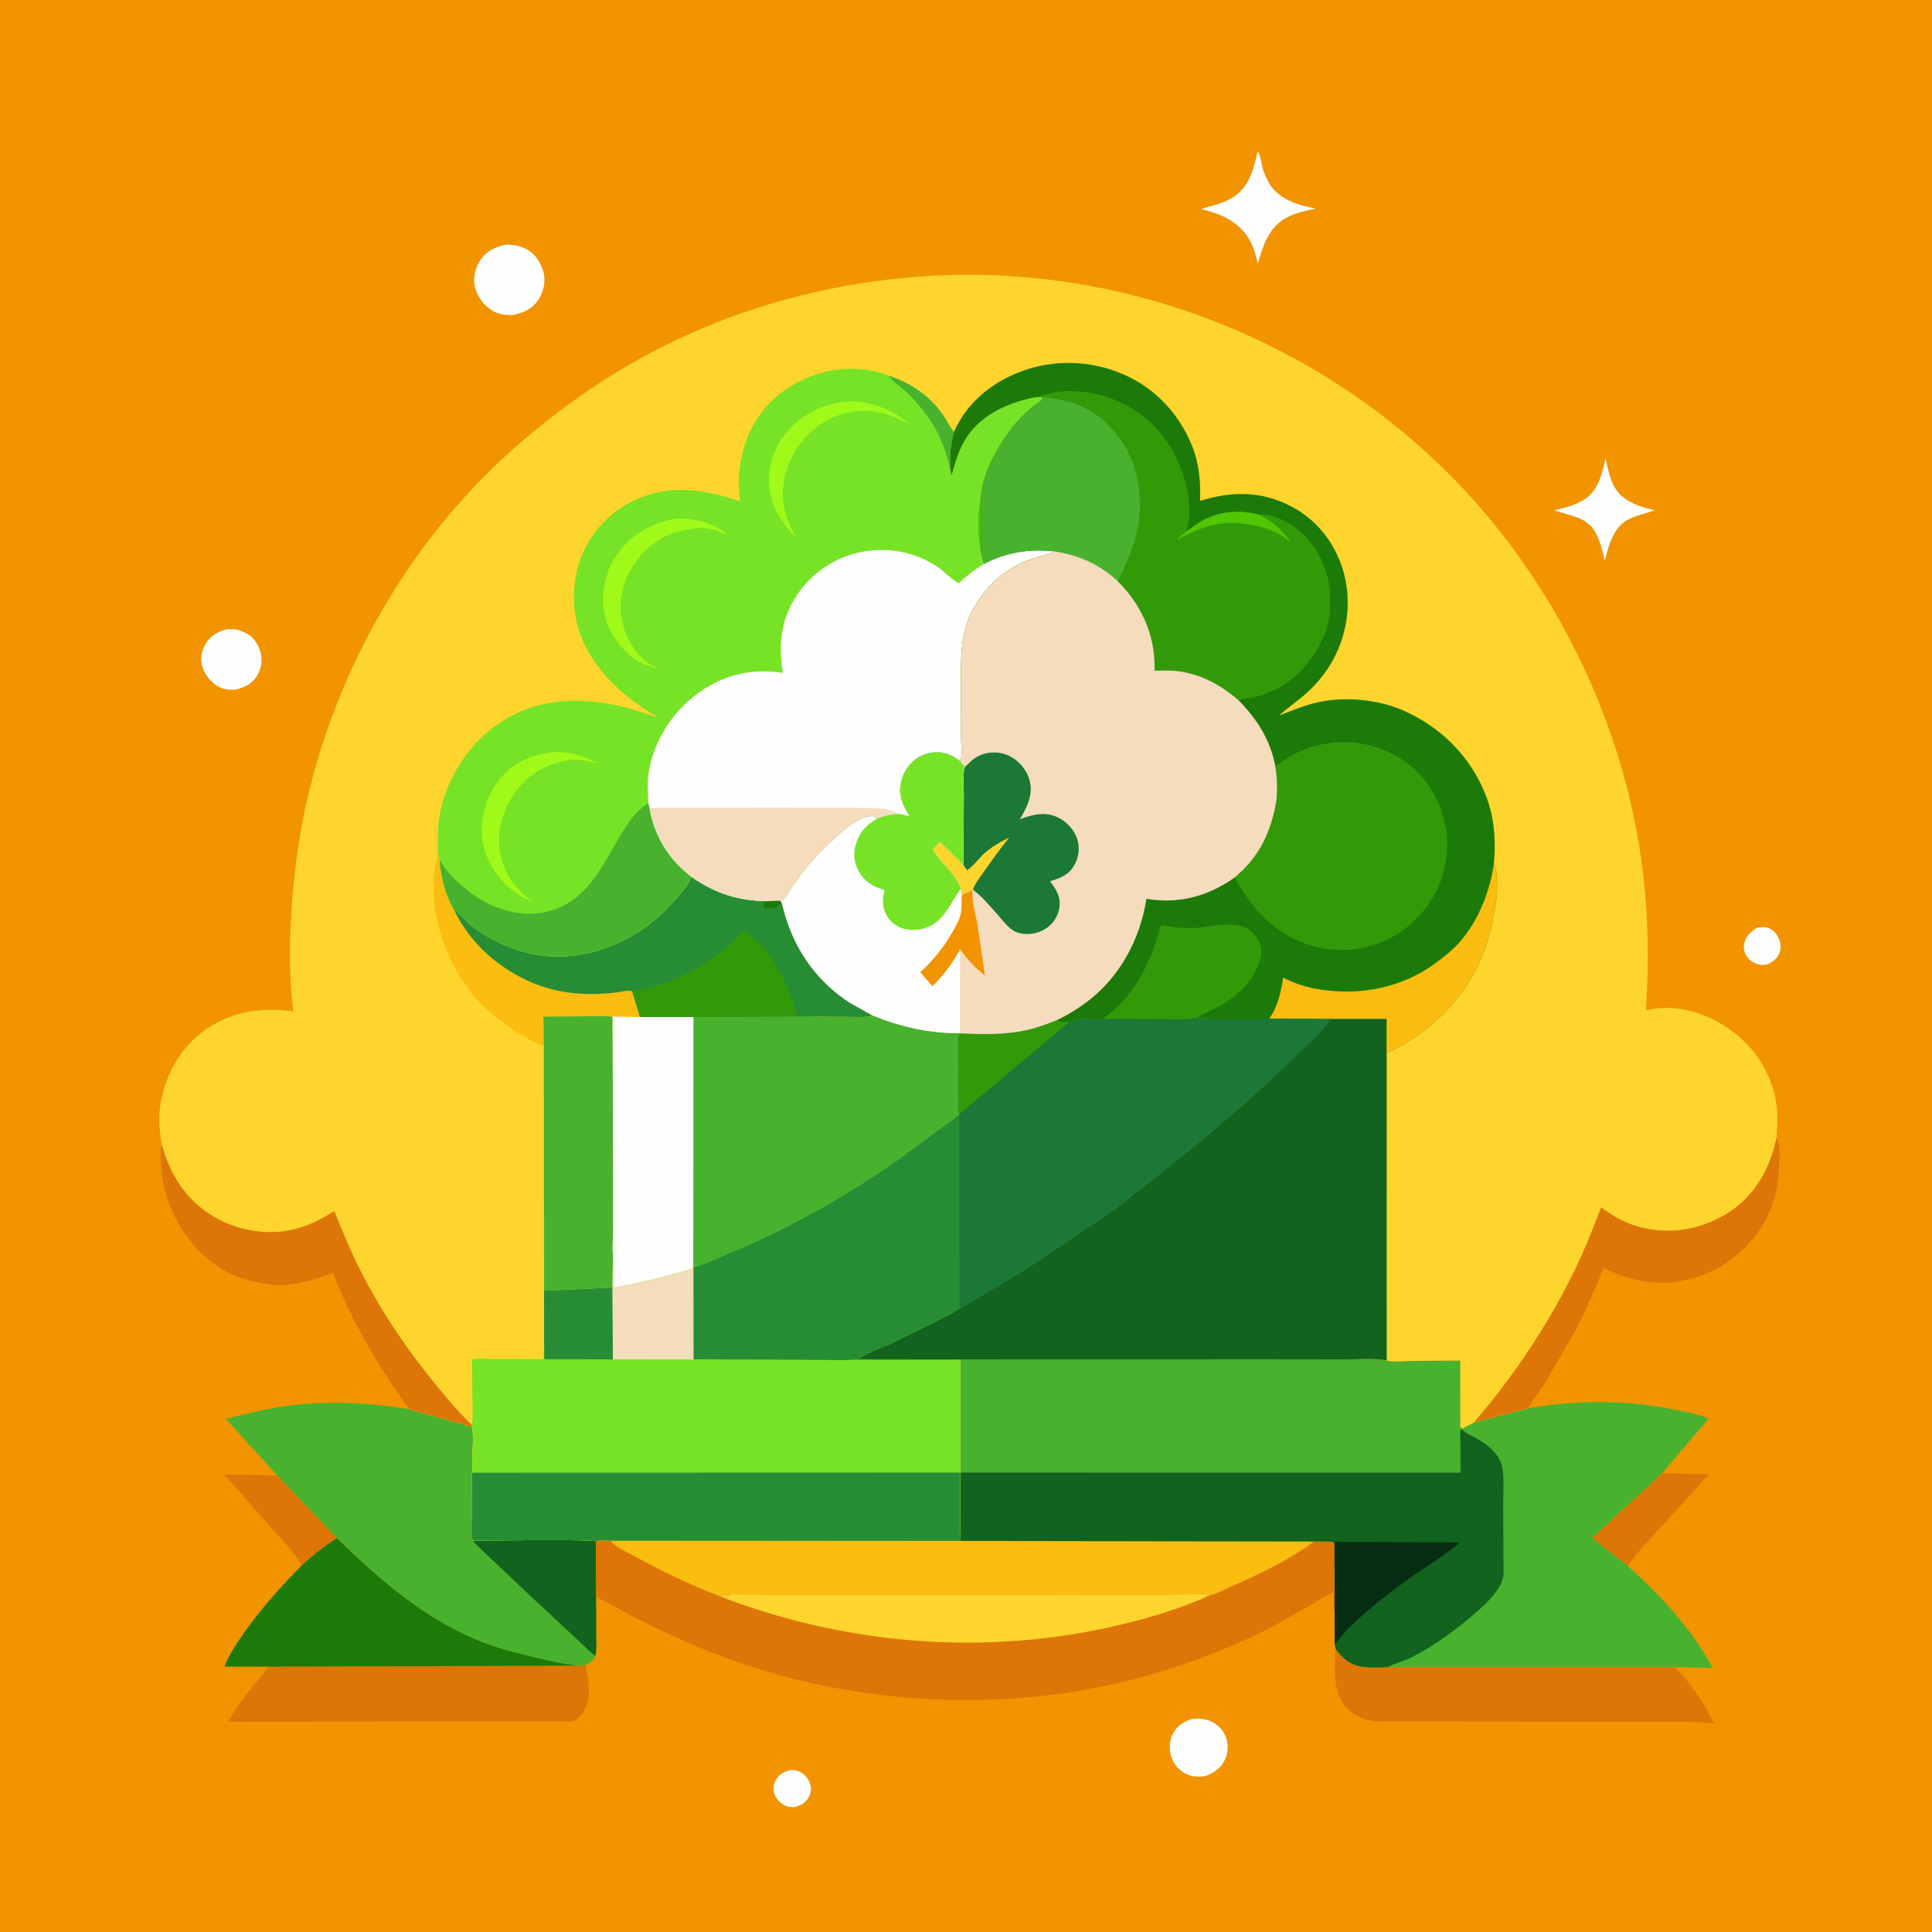 <svg version="1.1" xmlns="http://www.w3.org/2000/svg" style="display: block;" viewBox="0 0 2048 2048" width="1024" height="1024">
<path transform="translate(0,0)" fill="rgb(242,147,0)" d="M -0 -0 L 2048 0 L 2048 2048 L -0 2048 L -0 -0 z"/>
<path transform="translate(0,0)" fill="rgb(254,254,254)" d="M 838.685 1876.16 C 841.998 1876.37 845.326 1876.87 848.312 1878.4 C 853.899 1881.27 857.714 1886.58 859.213 1892.64 C 860.346 1897.21 859.26 1902.01 856.774 1905.96 C 853.101 1911.8 848.216 1914 841.765 1915.69 C 838.917 1915.53 835.722 1915.5 833.044 1914.45 C 827.615 1912.32 822.462 1906.7 820.698 1901.18 C 819.04 1895.98 820.102 1890.7 822.902 1886.14 C 826.712 1879.92 831.89 1877.72 838.685 1876.16 z"/>
<path transform="translate(0,0)" fill="rgb(254,254,254)" d="M 1863.07 983.105 C 1866.22 983.127 1870.7 982.269 1873.7 983.288 C 1879.05 985.106 1882.63 988.836 1885.06 993.843 C 1887.69 999.28 1888.49 1004.68 1886.17 1010.43 C 1883.79 1016.34 1878.93 1019.91 1873.27 1022.35 C 1870.83 1022.71 1868.39 1023.06 1865.94 1022.69 C 1859.71 1021.73 1854.63 1018.46 1851.24 1013.09 C 1848.68 1009.02 1847.87 1004.12 1849.05 999.438 C 1850.97 991.846 1856.61 986.916 1863.07 983.105 z"/>
<path transform="translate(0,0)" fill="rgb(254,254,254)" d="M 1701.96 485.887 C 1704.33 496.083 1706.7 509.212 1712.55 518.092 C 1721.82 532.176 1738.78 537.396 1754.24 540.951 C 1744.6 544.266 1733.86 546.348 1724.91 551.351 C 1709.92 559.725 1705.04 578.892 1701.16 594.266 C 1699.08 585.611 1696.9 576.628 1693.31 568.458 C 1683.87 546.959 1666.2 548.214 1647.67 540.793 C 1658.45 538.444 1668.79 535.918 1678.37 530.157 C 1694.29 520.575 1698.07 502.685 1701.96 485.887 z"/>
<path transform="translate(0,0)" fill="rgb(254,254,254)" d="M 1263.56 1822.14 C 1269.95 1821.48 1275.95 1821.67 1282 1824 C 1290.09 1827.11 1296.15 1833.02 1299.41 1841.06 C 1302.24 1848.04 1301.88 1857.68 1298.86 1864.5 C 1294.47 1874.4 1287.44 1878.87 1277.83 1882.68 C 1270.82 1883.58 1263.75 1883.58 1257.29 1880.45 C 1249.81 1876.83 1244.34 1870.33 1241.7 1862.47 C 1239.1 1854.73 1239.47 1845.36 1243.17 1838.01 C 1247.56 1829.29 1254.65 1825.15 1263.56 1822.14 z"/>
<path transform="translate(0,0)" fill="rgb(254,254,254)" d="M 239.724 667.109 C 244.546 666.965 249.473 666.55 254.062 668.303 L 255.5 668.892 L 262.5 672.088 C 269.604 676.234 274.617 684.693 276.414 692.558 C 278.33 700.948 276.781 709.542 272.208 716.808 C 267.174 724.806 259.055 728.764 250.231 730.969 C 243.954 731.222 238.877 731.416 233.039 728.597 C 224.482 724.464 217.733 716.359 214.687 707.395 C 212.055 699.649 213.282 691.051 217.147 683.906 C 222.431 674.138 229.537 670.26 239.724 667.109 z"/>
<path transform="translate(0,0)" fill="rgb(254,254,254)" d="M 1333.15 160.5 C 1336.19 163.785 1337.07 173.708 1338.41 178.226 C 1340.33 184.718 1343.13 191.369 1347.04 196.92 C 1357.64 211.963 1377.58 218.139 1394.84 220.966 C 1384.5 223.334 1373.57 225.539 1364.13 230.557 C 1344.77 240.861 1338.99 259.888 1333.4 279.551 C 1331.46 272.106 1329.75 265.122 1326.51 258.108 C 1319.38 242.716 1306.08 232.791 1290.56 226.807 C 1284.92 224.634 1278.95 223.395 1273.25 221.351 C 1285.75 217.685 1296.27 216.015 1307.5 208.846 C 1324.13 198.229 1329.15 178.607 1333.15 160.5 z"/>
<path transform="translate(0,0)" fill="rgb(254,254,254)" d="M 536.763 259.243 C 544.454 259.383 551.344 260.587 558.226 264.172 C 567.229 268.862 573.233 278.479 575.973 288.032 C 578.733 297.652 576.392 308.196 571.365 316.671 C 565.198 327.069 555.211 331.388 543.932 333.993 C 535.944 334.011 529.656 333.789 522.462 329.632 C 512.886 324.097 505.509 314.274 503.202 303.375 C 501.305 294.414 503.977 283.094 509.13 275.698 C 515.975 265.877 525.431 261.434 536.763 259.243 z"/>
<path transform="translate(0,0)" fill="rgb(221,118,6)" d="M 1725.62 1660.06 L 1687.74 1630.34 L 1761.82 1561.74 L 1811.53 1562.76 L 1758.07 1621.66 C 1746.97 1633.82 1734.41 1646.15 1725.62 1660.06 z"/>
<path transform="translate(0,0)" fill="rgb(221,118,6)" d="M 319.649 1659.71 C 312.773 1645.46 298.337 1631.97 287.992 1620 L 237.998 1562.99 L 293.898 1564.05 L 357.109 1630.37 C 343.819 1639.07 331.175 1648.74 319.649 1659.71 z"/>
<path transform="translate(0,0)" fill="rgb(221,118,6)" d="M 614.426 1765.67 L 620.483 1765.02 C 624.369 1779.11 626.822 1800.45 619.425 1813.5 C 616.461 1818.73 612.793 1821.96 607.574 1824.76 L 242.267 1825.06 C 253.738 1803.01 269.77 1785.94 285.232 1766.75 L 614.426 1765.67 z"/>
<path transform="translate(0,0)" fill="rgb(221,118,6)" d="M 1415.73 1747.89 C 1423.22 1757.96 1431.35 1765.09 1444.32 1766.89 C 1453.26 1768.13 1462.16 1767.61 1471.13 1767.21 L 1775.75 1767.11 C 1779.46 1772.22 1784.35 1776.57 1788.3 1781.55 C 1799.7 1795.92 1809.08 1810.79 1817.18 1827.21 C 1800.84 1824.81 1784.25 1825.04 1767.78 1825.04 L 1712.09 1825.08 L 1544.58 1824.92 L 1460.43 1824.84 C 1446.81 1824.25 1436.08 1819.36 1426.9 1809.32 C 1412.25 1793.3 1414.68 1768.03 1415.73 1747.89 z"/>
<path transform="translate(0,0)" fill="rgb(28,122,8)" d="M 357.109 1630.37 C 401.278 1673.22 447.892 1714.17 505.33 1738.17 C 523.87 1745.92 543.268 1751.1 562.778 1755.72 C 579.491 1759.68 597.314 1764.15 614.426 1765.67 L 285.232 1766.75 L 237.919 1766.67 C 243.175 1753.21 251.723 1740.71 260.061 1729 C 277.817 1704.07 298.078 1681.36 319.649 1659.71 C 331.175 1648.74 343.819 1639.07 357.109 1630.37 z"/>
<path transform="translate(0,0)" fill="rgb(72,178,47)" d="M 293.898 1564.05 L 239.4 1504 C 258.558 1499.3 277.988 1494.33 297.5 1491.29 C 342.742 1484.23 388.182 1486.5 433.225 1493.64 L 500.183 1512.49 C 502.6 1522.21 500.648 1536.33 500.518 1546.5 C 500.461 1550.87 501.141 1556.9 500.226 1561.11 L 500.174 1608.11 C 500.213 1615.47 498.992 1626.12 501.213 1633.13 C 515.794 1633.08 628.499 1631.51 631.622 1633.85 L 631.869 1692.7 L 631.897 1734.4 C 631.892 1740.96 632.789 1748.82 631.119 1755.17 C 629.69 1759.47 626.202 1762.28 622.179 1764.24 L 620.483 1765.02 L 614.426 1765.67 C 597.314 1764.15 579.491 1759.68 562.778 1755.72 C 543.268 1751.1 523.87 1745.92 505.33 1738.17 C 447.892 1714.17 401.278 1673.22 357.109 1630.37 L 293.898 1564.05 z"/>
<path transform="translate(0,0)" fill="rgb(18,99,30)" d="M 501.213 1633.13 C 515.794 1633.08 628.499 1631.51 631.622 1633.85 L 631.869 1692.7 L 631.897 1734.4 C 631.892 1740.96 632.789 1748.82 631.119 1755.17 C 624.872 1751.12 619.21 1744.57 613.613 1739.56 L 558.412 1688.18 L 519.794 1651.58 C 513.552 1645.58 506.842 1639.72 501.213 1633.13 z"/>
<path transform="translate(0,0)" fill="rgb(221,118,6)" d="M 631.622 1633.85 C 635.019 1631.95 642.852 1633.14 646.938 1633.19 L 1017.65 1633.44 L 1393 1633.96 L 1413 1634.27 C 1414.93 1636.67 1414.52 1638.38 1414.69 1641.4 L 1414.79 1711.56 C 1412.6 1704.97 1413.84 1694.8 1413.8 1687.75 C 1406.96 1690.6 1400.41 1694.89 1393.99 1698.58 L 1357.09 1719.75 C 1326.68 1736.39 1294.43 1749.96 1261.83 1761.69 C 1104.47 1818.33 922.162 1814.6 765.771 1756.09 C 735.107 1744.62 704.672 1730.8 675.532 1715.89 L 631.869 1692.7 L 631.622 1633.85 z"/>
<path transform="translate(0,0)" fill="rgb(254,213,44)" d="M 762.536 1691.75 C 767.3 1690.35 771.806 1690.2 776.731 1690.11 L 912.956 1690.57 L 1139.24 1690.82 L 1236.74 1690.22 L 1265.8 1690 C 1271.64 1689.97 1277.59 1689.52 1283.34 1690.7 C 1252.17 1705.1 1217.86 1715.24 1184.5 1723.05 C 1048.36 1754.89 903.882 1744.4 772.899 1695.91 L 762.536 1691.75 z"/>
<path transform="translate(0,0)" fill="rgb(250,189,16)" d="M 1017.65 1633.44 L 1393 1633.96 C 1365.25 1654.82 1331.66 1670.06 1300 1684.09 C 1296.11 1685.82 1287.2 1690.89 1283.34 1690.7 C 1277.59 1689.52 1271.64 1689.97 1265.8 1690 L 1236.74 1690.22 L 1139.24 1690.82 L 912.956 1690.57 L 776.731 1690.11 C 771.806 1690.2 767.3 1690.35 762.536 1691.75 L 762.329 1691.78 C 731.135 1680.07 700.314 1664.8 671.079 1648.81 C 663.289 1644.55 652.463 1640.12 646.938 1633.19 L 1017.65 1633.44 z"/>
<path transform="translate(0,0)" fill="rgb(72,178,47)" d="M 909.805 1440.88 L 1018.15 1441.01 L 1343.51 1440.93 L 1427.11 1441.04 C 1440.71 1441.07 1456.78 1439.44 1469.99 1442.23 L 1471.49 1442.52 C 1478.86 1443.82 1488.25 1442.7 1495.82 1442.62 L 1547.93 1442.13 L 1548.05 1512.47 L 1549.99 1514.36 L 1562.29 1507.92 L 1620.79 1492.56 C 1672.91 1484.04 1723.34 1483.81 1775.24 1494.27 C 1787.07 1496.65 1800 1499.14 1811.19 1503.72 L 1761.82 1561.74 L 1687.74 1630.34 L 1725.62 1660.06 C 1759.78 1690.14 1793.91 1727.75 1815.66 1768.11 L 1775.75 1767.11 L 1471.13 1767.21 C 1462.16 1767.61 1453.26 1768.13 1444.32 1766.89 C 1431.35 1765.09 1423.22 1757.96 1415.73 1747.89 L 1414.86 1743.02 L 1414.79 1711.56 L 1414.69 1641.4 C 1414.52 1638.38 1414.93 1636.67 1413 1634.27 L 1393 1633.96 L 1017.65 1633.44 L 1017.92 1560.96 L 1017.96 1441.71 L 895.492 1441.77 L 909.805 1440.88 z"/>
<path transform="translate(0,0)" fill="rgb(18,99,30)" d="M 1549.76 1514.89 L 1550.35 1515.58 C 1553.93 1519.59 1558.65 1521.16 1563.25 1523.69 C 1571.84 1528.43 1579.45 1533.62 1585.68 1541.32 C 1588.97 1545.37 1591.7 1550.91 1592.62 1556.08 C 1594.71 1567.93 1593.32 1582.89 1593.44 1595.11 L 1593.83 1668.5 C 1593.22 1683.38 1575.6 1699.66 1565.29 1708.71 C 1544.54 1726.92 1520.57 1744.59 1495.86 1757.04 C 1487.87 1761.07 1478.77 1763.02 1471.13 1767.21 C 1462.16 1767.61 1453.26 1768.13 1444.32 1766.89 C 1431.35 1765.09 1423.22 1757.96 1415.73 1747.89 L 1414.86 1743.02 L 1414.79 1711.56 L 1414.69 1641.4 C 1414.52 1638.38 1414.93 1636.67 1413 1634.27 L 1393 1633.96 L 1017.65 1633.44 L 1017.92 1560.96 L 1548.22 1561.06 L 1548.13 1528.11 C 1548.13 1525.31 1547.34 1519.52 1548.11 1517 C 1548.36 1516.14 1549.21 1515.6 1549.76 1514.89 z"/>
<path transform="translate(0,0)" fill="rgb(4,45,17)" d="M 1414.69 1641.4 L 1415.39 1634.39 L 1547.66 1635.05 C 1531.32 1648.89 1512.38 1660.05 1494.94 1672.5 C 1472.48 1688.53 1449.36 1706.3 1429.83 1725.83 C 1424.42 1731.24 1420.01 1737.41 1414.86 1743.02 L 1414.79 1711.56 L 1414.69 1641.4 z"/>
<path transform="translate(0,0)" fill="rgb(254,213,44)" d="M 171.53 1213.08 C 169.397 1200.91 168.07 1188.64 169.359 1176.28 C 172.525 1145.88 188.071 1114.52 212.405 1095.52 C 242.285 1072.18 274.209 1067.48 310.913 1072.07 C 306.862 1039.87 306.606 1006.79 308.404 974.408 C 310.737 932.408 315.837 890.095 325.218 849.052 C 357.463 707.98 434.057 573.816 542.455 477.372 C 592.074 433.226 646.289 395.34 705.816 365.744 C 817.142 310.393 945.616 285.095 1069.6 292.556 C 1259.65 303.993 1441.66 392.481 1567.2 535.829 C 1657.1 638.493 1718.74 770.149 1738.96 905.119 C 1747.21 960.224 1748.34 1015.55 1744.71 1071.05 C 1752.81 1068.87 1761.22 1068.12 1769.6 1068.48 C 1802.56 1069.89 1833.55 1086.33 1855.4 1110.7 C 1871.27 1128.4 1881.77 1152.74 1883.7 1176.5 C 1884.5 1186.34 1883.78 1195.86 1883.28 1205.66 C 1889.41 1214.72 1885.46 1250.47 1883.3 1261.58 C 1877.19 1293.14 1857 1320.91 1830.52 1338.62 C 1803.26 1356.85 1770.01 1364.26 1737.75 1357.59 C 1724.76 1354.9 1712.22 1350.81 1700.66 1344.22 C 1697 1349.56 1694.84 1357.38 1692.21 1363.38 C 1685.48 1378.7 1679.01 1394.08 1671.12 1408.87 L 1638.8 1464.9 C 1633.02 1474.07 1625.57 1482.87 1620.79 1492.56 L 1562.29 1507.92 L 1549.99 1514.36 L 1548.05 1512.47 L 1547.93 1442.13 L 1495.82 1442.62 C 1488.25 1442.7 1478.86 1443.82 1471.49 1442.52 L 1469.99 1442.23 C 1456.78 1439.44 1440.71 1441.07 1427.11 1441.04 L 1343.51 1440.93 L 1018.15 1441.01 L 909.805 1440.88 L 895.492 1441.77 L 1017.96 1441.71 L 1017.92 1560.96 L 1017.65 1633.44 L 646.938 1633.19 C 642.852 1633.14 635.019 1631.95 631.622 1633.85 C 628.499 1631.51 515.794 1633.08 501.213 1633.13 C 498.992 1626.12 500.213 1615.47 500.174 1608.11 L 500.226 1561.11 C 501.141 1556.9 500.461 1550.87 500.518 1546.5 C 500.648 1536.33 502.6 1522.21 500.183 1512.49 L 433.225 1493.64 C 401.337 1448.99 372.477 1401.09 352.879 1349.66 C 329.658 1358.2 307.975 1364.95 282.854 1361.38 C 267.31 1359.17 252.68 1355.31 238.87 1347.61 C 206.454 1329.53 183.529 1296.63 174.298 1260.97 C 171.198 1249 169.996 1236.77 169.95 1224.43 C 169.936 1220.44 169.475 1216.66 171.53 1213.08 z"/>
<path transform="translate(0,0)" fill="rgb(250,189,16)" d="M 464.3 905.957 L 465.9 910.868 C 467.403 929.089 471.679 948.465 481.266 964.304 C 498.937 1002.05 533.526 1031.04 572.5 1044.94 C 590.29 1051.28 610.093 1054.02 628.915 1053.72 C 637.102 1053.59 645.359 1053.04 653.484 1052.01 C 657.965 1051.44 665.969 1049.32 670.097 1050.68 L 678.432 1078.01 L 649.354 1077.74 C 640.735 1076.56 631.586 1077.24 622.897 1077.29 L 576.031 1077.64 L 576.472 1108.27 C 572.408 1108.13 567.958 1105.33 564.342 1103.5 C 549.267 1095.89 535.928 1086.71 523 1075.9 C 515.373 1069.52 507.381 1061.94 501.113 1054.21 C 493.916 1045.34 487.987 1036.65 482.565 1026.6 C 463.504 991.261 452.616 945.228 464.3 905.957 z"/>
<path transform="translate(0,0)" fill="rgb(221,118,6)" d="M 171.53 1213.08 C 180.03 1245.28 197.604 1272.64 226.827 1289.86 C 252.131 1304.78 284.928 1310.24 313.5 1302.66 C 328.439 1298.69 341.3 1292.01 354.286 1283.78 C 362.755 1304.24 370.878 1324.61 380.842 1344.43 C 402.1 1386.71 428.028 1425.91 457.752 1462.67 C 471.225 1479.34 484.632 1495.52 500.039 1510.45 L 500.183 1512.49 L 433.225 1493.64 C 401.337 1448.99 372.477 1401.09 352.879 1349.66 C 329.658 1358.2 307.975 1364.95 282.854 1361.38 C 267.31 1359.17 252.68 1355.31 238.87 1347.61 C 206.454 1329.53 183.529 1296.63 174.298 1260.97 C 171.198 1249 169.996 1236.77 169.95 1224.43 C 169.936 1220.44 169.475 1216.66 171.53 1213.08 z"/>
<path transform="translate(0,0)" fill="rgb(221,118,6)" d="M 1883.28 1205.66 C 1889.41 1214.72 1885.46 1250.47 1883.3 1261.58 C 1877.19 1293.14 1857 1320.91 1830.52 1338.62 C 1803.26 1356.85 1770.01 1364.26 1737.75 1357.59 C 1724.76 1354.9 1712.22 1350.81 1700.66 1344.22 C 1697 1349.56 1694.84 1357.38 1692.21 1363.38 C 1685.48 1378.7 1679.01 1394.08 1671.12 1408.87 L 1638.8 1464.9 C 1633.02 1474.07 1625.57 1482.87 1620.79 1492.56 L 1562.29 1507.92 C 1605.22 1458.17 1642.26 1402.63 1670.72 1343.37 C 1680.7 1322.58 1689.03 1301.3 1697.27 1279.79 C 1710.8 1290.24 1726.31 1298.41 1743.15 1301.86 L 1745 1302.23 C 1775.21 1308.49 1806.59 1301.91 1832.41 1285.25 C 1861.17 1266.68 1876.36 1238.26 1883.28 1205.66 z"/>
<path transform="translate(0,0)" fill="rgb(72,178,47)" d="M 576.472 1108.27 L 576.031 1077.64 L 622.897 1077.29 C 631.586 1077.24 640.735 1076.56 649.354 1077.74 L 649.986 1257.7 L 649.89 1309.16 C 649.865 1315.03 648.767 1322.95 649.815 1328.49 L 649.228 1364.87 L 576.685 1368.28 L 576.472 1108.27 z"/>
<path transform="translate(0,0)" fill="rgb(254,254,254)" d="M 678.432 1078.01 L 735.104 1078.06 L 734.967 1343.93 C 729.075 1346.79 721.344 1348.4 715 1350.26 C 693.616 1356.53 671.974 1361.05 650.115 1365.27 L 649.815 1328.49 C 648.767 1322.95 649.865 1315.03 649.89 1309.16 L 649.986 1257.7 L 649.354 1077.74 L 678.432 1078.01 z"/>
<path transform="translate(0,0)" fill="rgb(39,141,52)" d="M 732.935 929.434 C 758.309 947.145 783.593 955.301 814.677 955.108 C 818.85 954.841 823.259 954.253 827.423 954.631 L 828.246 956.847 L 828.754 956.816 C 838.834 1001.49 862.877 1038.67 901.764 1063.48 L 924.947 1076.43 C 918.64 1078.85 910.184 1077.96 903.452 1077.97 L 864.297 1077.75 L 735.104 1078.06 L 678.432 1078.01 L 670.097 1050.68 C 665.969 1049.32 657.965 1051.44 653.484 1052.01 C 645.359 1053.04 637.102 1053.59 628.915 1053.72 C 610.093 1054.02 590.29 1051.28 572.5 1044.94 C 533.526 1031.04 498.937 1002.05 481.266 964.304 C 486.928 968.289 491.725 974.323 497.05 978.9 C 511.747 991.534 529.134 1000.27 547.377 1006.61 C 585.568 1019.88 625.284 1014.43 661 996.838 C 684.056 985.478 703.37 968.84 719.772 949.175 C 724.746 943.211 730.391 936.859 732.935 929.434 z"/>
<path transform="translate(0,0)" fill="rgb(28,122,8)" d="M 814.677 955.108 C 818.85 954.841 823.259 954.253 827.423 954.631 L 828.246 956.847 C 826.872 958.66 825.443 959.98 823.778 961.5 C 818.964 963.042 815.452 963.032 810.5 962.664 L 809.207 960.5 L 810.139 957.006 L 814.677 955.108 z"/>
<path transform="translate(0,0)" fill="rgb(50,154,8)" d="M 670.097 1050.68 C 708.934 1045.61 750.925 1023.72 778.669 996.402 C 779.848 995.241 787.231 986.55 788.059 986.358 C 788.256 986.312 795.148 991.177 795.927 991.79 C 815.164 1006.91 828.995 1031.46 837.318 1054.17 C 841.653 1066 844.064 1076.76 844.523 1076.98 C 845.048 1077.24 848.479 1077 849.272 1077.01 C 853.98 1077.04 859.8 1076.47 864.297 1077.75 L 735.104 1078.06 L 678.432 1078.01 L 670.097 1050.68 z"/>
<path transform="translate(0,0)" fill="rgb(72,178,47)" d="M 924.947 1076.43 C 955.056 1088.59 984.851 1095.38 1017.52 1095.16 L 1019.93 1095.52 L 1016.64 1096.81 C 1014.72 1114.73 1016.14 1134.27 1016.2 1152.36 C 1016.22 1161.01 1014.86 1172.96 1016.86 1181.21 L 1016.83 1181.9 L 1017.13 1387.04 C 1010.24 1391.92 1002.53 1395.5 995.109 1399.52 L 944.128 1424.51 C 932.788 1429.5 920.033 1433.83 909.805 1440.88 L 895.492 1441.77 L 735.061 1441.06 L 734.967 1343.93 L 735.104 1078.06 L 864.297 1077.75 L 903.452 1077.97 C 910.184 1077.96 918.64 1078.85 924.947 1076.43 z"/>
<path transform="translate(0,0)" fill="rgb(39,141,52)" d="M 734.967 1343.93 C 750.393 1339.11 765.563 1331.79 780.454 1325.51 C 839.661 1300.55 895.481 1268.71 948.363 1232.24 L 1016.83 1181.9 L 1017.13 1387.04 C 1010.24 1391.92 1002.53 1395.5 995.109 1399.52 L 944.128 1424.51 C 932.788 1429.5 920.033 1433.83 909.805 1440.88 L 895.492 1441.77 L 735.061 1441.06 L 734.967 1343.93 z"/>
<path transform="translate(0,0)" fill="rgb(119,227,39)" d="M 649.228 1364.87 L 649.815 1328.49 L 650.115 1365.27 C 671.974 1361.05 693.616 1356.53 715 1350.26 C 721.344 1348.4 729.075 1346.79 734.967 1343.93 L 735.061 1441.06 L 895.492 1441.77 L 1017.96 1441.71 L 1017.92 1560.96 L 1017.65 1633.44 L 646.938 1633.19 C 642.852 1633.14 635.019 1631.95 631.622 1633.85 C 628.499 1631.51 515.794 1633.08 501.213 1633.13 C 498.992 1626.12 500.213 1615.47 500.174 1608.11 L 500.226 1561.11 C 501.141 1556.9 500.461 1550.87 500.518 1546.5 C 500.648 1536.33 502.6 1522.21 500.183 1512.49 L 500.039 1510.45 C 501.77 1503.24 500.895 1493.94 500.842 1486.5 L 500.283 1441.11 C 507.046 1439.6 516.375 1440.71 523.437 1440.72 L 576.26 1440.85 L 576.784 1423.6 L 576.685 1368.28 L 649.228 1364.87 z"/>
<path transform="translate(0,0)" fill="rgb(39,141,52)" d="M 576.685 1368.28 L 649.228 1364.87 L 649.718 1440.96 L 576.965 1440.92 L 576.784 1423.6 L 576.685 1368.28 z"/>
<path transform="translate(0,0)" fill="rgb(245,220,189)" d="M 649.228 1364.87 L 649.815 1328.49 L 650.115 1365.27 C 671.974 1361.05 693.616 1356.53 715 1350.26 C 721.344 1348.4 729.075 1346.79 734.967 1343.93 L 735.061 1441.06 L 649.718 1440.96 L 649.228 1364.87 z"/>
<path transform="translate(0,0)" fill="rgb(39,141,52)" d="M 500.226 1561.11 L 1017.92 1560.96 L 1017.65 1633.44 L 646.938 1633.19 C 642.852 1633.14 635.019 1631.95 631.622 1633.85 C 628.499 1631.51 515.794 1633.08 501.213 1633.13 C 498.992 1626.12 500.213 1615.47 500.174 1608.11 L 500.226 1561.11 z"/>
<path transform="translate(0,0)" fill="rgb(18,99,30)" d="M 1269.01 1078.82 C 1279.34 1080.24 1289.76 1079.85 1300.16 1079.84 L 1345.55 1079.7 L 1411.51 1079.95 L 1469.95 1079.93 L 1469.95 1116.41 L 1469.99 1442.23 C 1456.78 1439.44 1440.71 1441.07 1427.11 1441.04 L 1343.51 1440.93 L 1018.15 1441.01 L 909.805 1440.88 C 920.033 1433.83 932.788 1429.5 944.128 1424.51 L 995.109 1399.52 C 1002.53 1395.5 1010.24 1391.92 1017.13 1387.04 L 1016.83 1181.9 L 1016.86 1181.21 C 1014.86 1172.96 1016.22 1161.01 1016.2 1152.36 C 1016.14 1134.27 1014.72 1114.73 1016.64 1096.81 L 1019.93 1095.52 C 1042.68 1096.6 1066.16 1096.95 1088.5 1091.96 C 1099.4 1089.53 1109.68 1085.62 1120.05 1081.55 C 1123.77 1084.02 1129.62 1083.07 1133.96 1082.96 C 1142.35 1078.64 1159.4 1080.26 1168.96 1079.92 L 1231.91 1080.07 C 1243.73 1080.05 1257.48 1081.29 1269.01 1078.82 z"/>
<path transform="translate(0,0)" fill="rgb(28,120,54)" d="M 1269.01 1078.82 C 1279.34 1080.24 1289.76 1079.85 1300.16 1079.84 L 1345.55 1079.7 L 1411.51 1079.95 C 1399.56 1096.64 1381.66 1111.51 1366.95 1125.92 C 1325.09 1166.93 1279.47 1205.23 1233.55 1241.59 L 1182.95 1281.6 L 1087.7 1345.86 L 1018.16 1387.16 L 1017.13 1387.04 L 1016.83 1181.9 L 1016.86 1181.21 C 1014.86 1172.96 1016.22 1161.01 1016.2 1152.36 C 1016.14 1134.27 1014.72 1114.73 1016.64 1096.81 L 1019.93 1095.52 C 1042.68 1096.6 1066.16 1096.95 1088.5 1091.96 C 1099.4 1089.53 1109.68 1085.62 1120.05 1081.55 C 1123.77 1084.02 1129.62 1083.07 1133.96 1082.96 C 1142.35 1078.64 1159.4 1080.26 1168.96 1079.92 L 1231.91 1080.07 C 1243.73 1080.05 1257.48 1081.29 1269.01 1078.82 z"/>
<path transform="translate(0,0)" fill="rgb(50,154,8)" d="M 1019.93 1095.52 C 1042.68 1096.6 1066.16 1096.95 1088.5 1091.96 C 1099.4 1089.53 1109.68 1085.62 1120.05 1081.55 C 1123.77 1084.02 1129.62 1083.07 1133.96 1082.96 L 1016.86 1181.21 C 1014.86 1172.96 1016.22 1161.01 1016.2 1152.36 C 1016.14 1134.27 1014.72 1114.73 1016.64 1096.81 L 1019.93 1095.52 z"/>
<path transform="translate(0,0)" fill="rgb(119,227,39)" d="M 464.3 905.957 C 462.872 883.594 464.536 861.338 472.446 840.242 C 486.514 802.726 513.226 771.379 550.204 754.943 C 597.408 733.961 650.506 743.098 697.249 760.871 C 693.34 757.372 688.295 754.99 683.918 752.077 C 649.867 729.41 619.428 698.231 610.794 657 C 606.706 637.479 607.877 615.528 613.96 596.5 C 622.74 569.039 643.233 544.986 668.959 532.07 C 708.087 512.426 744.407 518.064 784.292 531.283 C 783.719 521.23 782.407 510.515 783.608 500.505 C 785.057 488.429 787.049 477.332 791.423 465.906 C 802.99 435.695 824.845 413.833 854.351 401.01 C 881.759 389.1 914.386 387.06 942.261 398.299 C 966.207 406.399 985.276 419.302 999.781 440.123 C 1003.78 445.867 1006.96 452.433 1011.15 457.954 C 1008.82 467.822 1006.76 477.777 1007.57 487.952 C 1007.77 490.523 1007.39 493.062 1007.04 495.606 L 1008.65 504.033 C 1012.97 488.873 1016.9 474.7 1026.08 461.575 C 1042.44 438.197 1071.58 425.684 1098.71 420.947 L 1105.17 421.128 C 1104.95 421.976 1105.03 422.971 1104.5 423.671 C 1102.4 426.461 1096.21 429.761 1093.38 432.2 C 1084.98 439.442 1076.6 448.054 1070.06 457 C 1056.21 475.951 1041.98 501.873 1039.95 525.718 L 1039.98 585.453 C 1040.83 589.628 1041.75 593.589 1043.19 597.603 C 1065.91 585.746 1090.68 581.386 1116.03 584.25 L 1115.47 585.972 C 1106.95 588.819 1098.21 590.674 1089.79 593.909 C 1063.17 604.141 1042.81 623.347 1029.99 648.812 C 1017.29 674.005 1018.74 700.977 1018.78 728.315 L 1018.89 784.317 C 1018.9 790.526 1020.28 801.436 1017.86 806.915 C 1009.29 800.1 1000.33 796.457 989.144 797.589 C 978.747 798.642 969.712 803.699 963.295 811.917 C 958.799 817.673 956 823.78 954.832 831 L 954.564 832.566 C 952.653 844.79 958.07 855.412 964.337 865.436 L 952.47 862.722 C 943.936 863.419 936.865 864.862 928.978 868.262 L 926.5 865.264 C 910.287 864.688 893.363 880.97 882.099 891.475 C 870.484 902.308 859.35 913.777 849.717 926.424 L 838.508 942.221 C 836.085 946.01 833.262 952.525 829.515 954.782 L 828.754 956.816 L 828.246 956.847 L 827.423 954.631 C 823.259 954.253 818.85 954.841 814.677 955.108 C 783.593 955.301 758.309 947.145 732.935 929.434 C 730.391 936.859 724.746 943.211 719.772 949.175 C 703.37 968.84 684.056 985.478 661 996.838 C 625.284 1014.43 585.568 1019.88 547.377 1006.61 C 529.134 1000.27 511.747 991.534 497.05 978.9 C 491.725 974.323 486.928 968.289 481.266 964.304 C 471.679 948.465 467.403 929.089 465.9 910.868 L 464.3 905.957 z"/>
<path transform="translate(0,0)" fill="rgb(80,199,0)" d="M 1039.95 525.718 L 1039.98 585.453 C 1035.48 566.624 1035.99 544.598 1039.95 525.718 z"/>
<path transform="translate(0,0)" fill="rgb(72,178,47)" d="M 942.261 398.299 C 966.207 406.399 985.276 419.302 999.781 440.123 C 1003.78 445.867 1006.96 452.433 1011.15 457.954 C 1008.82 467.822 1006.76 477.777 1007.57 487.952 C 1007.77 490.523 1007.39 493.062 1007.04 495.606 C 1003.63 483.873 1000.33 472.071 995.053 461 C 987.232 444.598 973.708 427.961 960.702 415.298 C 956.137 410.852 944.403 403.59 942.261 398.299 z"/>
<path transform="translate(0,0)" fill="rgb(160,250,25)" d="M 903.618 425.391 C 926.283 426.27 946.246 434.865 963.912 449.095 L 945.549 441.115 C 924.394 432.932 902.768 433.549 882 442.977 C 860.906 452.552 842.96 472.308 835.204 494.161 L 834.646 495.772 C 831.457 504.808 830.115 513.299 829.646 522.836 C 829.941 540.94 834.968 553.995 843.831 569.639 C 837.867 563.704 832.675 557.665 827.986 550.665 C 816.435 533.418 812.595 513.726 816.659 493.47 C 820.88 472.432 834.461 453.301 852.317 441.561 L 853.684 440.673 C 859.447 436.858 865.544 433.552 872.064 431.213 L 873.713 430.634 C 883.839 427.023 892.919 425.97 903.618 425.391 z"/>
<path transform="translate(0,0)" fill="rgb(160,250,25)" d="M 585.534 797.367 C 601.104 796.067 620.196 801.095 633.485 809.229 L 620.542 806.377 C 602.849 802.974 580.299 809.874 565.834 820.145 C 546.755 833.694 533.706 855.838 529.835 878.692 C 526.212 900.08 532.875 920.533 545.172 937.952 C 550.98 944.712 556.985 949.748 564.065 955.099 C 556.524 952.646 549.24 948.732 543.152 943.644 L 541.8 942.5 C 528.405 931.348 516.955 915.408 513.023 898.24 L 512.636 896.5 L 511.392 890.49 C 508.314 869.723 515.007 844.937 527.63 828.401 C 542.278 809.212 562.251 800.416 585.534 797.367 z"/>
<path transform="translate(0,0)" fill="rgb(160,250,25)" d="M 714.005 550.339 L 715.594 550.086 C 733.719 548.187 756.699 554.411 770.82 566.211 L 770.5 566.947 L 766.305 565.29 C 755.731 560.131 745.21 558.754 733.57 560.519 C 720.521 562.497 708.727 565.636 697.557 572.985 L 696 574.026 C 682.154 583.179 668.952 599.354 663.183 615.078 L 662.606 616.692 C 658.457 628.04 656.639 640.986 658.544 652.994 L 658.802 654.5 C 660.729 666.262 664.94 676.209 671.195 686.292 C 675.246 691.594 679.535 697.017 684.767 701.21 C 688.498 704.2 693.14 706.198 697.168 708.82 C 689.186 706.363 680.771 704.005 673.812 699.235 C 657.537 688.079 643.968 669.277 640.623 649.714 C 636.823 627.494 642.085 604.157 655.41 585.945 C 669.181 567.122 691.165 553.971 714.005 550.339 z"/>
<path transform="translate(0,0)" fill="rgb(72,178,47)" d="M 687.361 851.107 L 688.497 856.361 C 693.491 885.957 709.103 911.384 732.935 929.434 C 730.391 936.859 724.746 943.211 719.772 949.175 C 703.37 968.84 684.056 985.478 661 996.838 C 625.284 1014.43 585.568 1019.88 547.377 1006.61 C 529.134 1000.27 511.747 991.534 497.05 978.9 C 491.725 974.323 486.928 968.289 481.266 964.304 C 471.679 948.465 467.403 929.089 465.9 910.868 C 473.787 926.918 493.184 943.482 508.164 952.736 C 528.31 965.181 555.85 972.45 579.283 966.608 L 581 966.157 C 620.6 956.062 636.691 921.178 655.725 888.82 C 664.409 874.058 672.739 860.716 687.361 851.107 z"/>
<path transform="translate(0,0)" fill="rgb(254,254,254)" d="M 687.361 851.107 C 686.759 840.822 685.962 829.919 687.527 819.7 C 692.709 785.873 712.157 755.083 739.701 734.989 C 766.928 715.126 796.957 708.254 829.954 713.269 C 825.955 690.412 826.694 667.091 836.494 645.711 C 848.445 619.64 870.359 599.326 897.348 589.5 C 928.738 578.071 964.712 581.75 992.748 600.175 C 1000.46 605.242 1008.4 614.413 1016.4 618.189 C 1024.97 610.181 1033.19 603.694 1043.19 597.603 C 1065.91 585.746 1090.68 581.386 1116.03 584.25 L 1115.47 585.972 C 1106.95 588.819 1098.21 590.674 1089.79 593.909 C 1063.17 604.141 1042.81 623.347 1029.99 648.812 C 1017.29 674.005 1018.74 700.977 1018.78 728.315 L 1018.89 784.317 C 1018.9 790.526 1020.28 801.436 1017.86 806.915 C 1009.29 800.1 1000.33 796.457 989.144 797.589 C 978.747 798.642 969.712 803.699 963.295 811.917 C 958.799 817.673 956 823.78 954.832 831 L 954.564 832.566 C 952.653 844.79 958.07 855.412 964.337 865.436 L 952.47 862.722 C 943.936 863.419 936.865 864.862 928.978 868.262 L 926.5 865.264 C 910.287 864.688 893.363 880.97 882.099 891.475 C 870.484 902.308 859.35 913.777 849.717 926.424 L 838.508 942.221 C 836.085 946.01 833.262 952.525 829.515 954.782 L 828.754 956.816 L 828.246 956.847 L 827.423 954.631 C 823.259 954.253 818.85 954.841 814.677 955.108 C 783.593 955.301 758.309 947.145 732.935 929.434 C 709.103 911.384 693.491 885.957 688.497 856.361 L 687.361 851.107 z"/>
<path transform="translate(0,0)" fill="rgb(245,220,189)" d="M 688.497 856.361 L 825.361 856.231 L 897.576 856.363 C 909.415 856.502 921.623 856.215 933.416 857.229 C 939.37 857.741 945.677 859.266 950.954 862.019 L 952.47 862.722 C 943.936 863.419 936.865 864.862 928.978 868.262 L 926.5 865.264 C 910.287 864.688 893.363 880.97 882.099 891.475 C 870.484 902.308 859.35 913.777 849.717 926.424 L 838.508 942.221 C 836.085 946.01 833.262 952.525 829.515 954.782 L 828.754 956.816 L 828.246 956.847 L 827.423 954.631 C 823.259 954.253 818.85 954.841 814.677 955.108 C 783.593 955.301 758.309 947.145 732.935 929.434 C 709.103 911.384 693.491 885.957 688.497 856.361 z"/>
<path transform="translate(0,0)" fill="rgb(28,122,8)" d="M 1011.15 457.954 C 1024.66 427.447 1049.92 406.399 1080.66 394.397 C 1116.19 380.52 1156.43 381.701 1191.29 397.006 C 1225.02 411.811 1250.54 439.385 1263.96 473.5 C 1271.41 492.425 1272.7 510.774 1272.13 530.919 C 1306.03 520.485 1337.46 520.282 1369.3 537.09 C 1396.11 551.241 1414.96 575.516 1423.66 604.388 C 1433.13 635.792 1428.85 670.634 1413.18 699.325 C 1405.55 713.298 1395.2 725.836 1383.22 736.292 C 1374.33 744.062 1364.57 750.519 1355.84 758.551 C 1369.38 753.21 1382.87 747.6 1397.12 744.429 C 1425.56 738.1 1460.44 741.366 1487.11 752.958 C 1527.3 770.432 1559.21 802.304 1575.08 843.283 C 1584.09 866.544 1585.87 890.861 1583.57 915.51 C 1592.8 934.919 1581.78 984.095 1574.54 1004.57 C 1556.78 1054.84 1519.2 1093.06 1471.25 1115.8 L 1469.95 1116.41 L 1469.95 1079.93 L 1411.51 1079.95 L 1345.55 1079.7 L 1300.16 1079.84 C 1289.76 1079.85 1279.34 1080.24 1269.01 1078.82 C 1257.48 1081.29 1243.73 1080.05 1231.91 1080.07 L 1168.96 1079.92 C 1159.4 1080.26 1142.35 1078.64 1133.96 1082.96 C 1129.62 1083.07 1123.77 1084.02 1120.05 1081.55 C 1109.68 1085.62 1099.4 1089.53 1088.5 1091.96 C 1066.16 1096.95 1042.68 1096.6 1019.93 1095.52 L 1017.52 1095.16 C 984.851 1095.38 955.056 1088.59 924.947 1076.43 L 901.764 1063.48 C 862.877 1038.67 838.834 1001.49 828.754 956.816 L 829.515 954.782 C 833.262 952.525 836.085 946.01 838.508 942.221 L 849.717 926.424 C 859.35 913.777 870.484 902.308 882.099 891.475 C 893.363 880.97 910.287 864.688 926.5 865.264 L 928.978 868.262 C 936.865 864.862 943.936 863.419 952.47 862.722 L 964.337 865.436 C 958.07 855.412 952.653 844.79 954.564 832.566 L 954.832 831 C 956 823.78 958.799 817.673 963.295 811.917 C 969.712 803.699 978.747 798.642 989.144 797.589 C 1000.33 796.457 1009.29 800.1 1017.86 806.915 C 1020.28 801.436 1018.9 790.526 1018.89 784.317 L 1018.78 728.315 C 1018.74 700.977 1017.29 674.005 1029.99 648.812 C 1042.81 623.347 1063.17 604.141 1089.79 593.909 C 1098.21 590.674 1106.95 588.819 1115.47 585.972 L 1116.03 584.25 C 1090.68 581.386 1065.91 585.746 1043.19 597.603 C 1041.75 593.589 1040.83 589.628 1039.98 585.453 L 1039.95 525.718 C 1041.98 501.873 1056.21 475.951 1070.06 457 C 1076.6 448.054 1084.98 439.442 1093.38 432.2 C 1096.21 429.761 1102.4 426.461 1104.5 423.671 C 1105.03 422.971 1104.95 421.976 1105.17 421.128 L 1098.71 420.947 C 1071.58 425.684 1042.44 438.197 1026.08 461.575 C 1016.9 474.7 1012.97 488.873 1008.65 504.033 L 1007.04 495.606 C 1007.39 493.062 1007.77 490.523 1007.57 487.952 C 1006.76 477.777 1008.82 467.822 1011.15 457.954 z"/>
<path transform="translate(0,0)" fill="rgb(250,189,16)" d="M 1583.57 915.51 C 1592.8 934.919 1581.78 984.095 1574.54 1004.57 C 1556.78 1054.84 1519.2 1093.06 1471.25 1115.8 L 1469.95 1116.41 L 1469.95 1079.93 L 1411.51 1079.95 L 1345.55 1079.7 C 1354.58 1067.3 1357.86 1051.13 1360.32 1036.3 C 1373.17 1043.14 1386.56 1047.09 1400.94 1049.17 C 1444.28 1055.47 1487.49 1046.55 1522.88 1020.14 C 1531.34 1013.83 1539.89 1006.95 1546.94 999.048 C 1567.16 976.402 1579.27 945.246 1583.57 915.51 z"/>
<path transform="translate(0,0)" fill="rgb(50,154,8)" d="M 1168.96 1079.92 C 1202.18 1057.63 1220.91 1018.75 1230.35 981.178 C 1233.02 980.39 1238.57 982.066 1241.5 982.459 C 1247.65 983.284 1254.01 983.785 1260.21 983.88 C 1277.44 984.144 1297.66 977.414 1314.28 981.317 C 1322.85 983.328 1328.39 987.734 1332.88 995.179 C 1336.46 1001.12 1338.28 1007.95 1336.44 1014.79 L 1336.09 1016 C 1329.48 1039.6 1312.23 1056.24 1291 1067.32 C 1283.97 1070.99 1276.31 1073.9 1269.73 1078.32 L 1269.01 1078.82 C 1257.48 1081.29 1243.73 1080.05 1231.91 1080.07 L 1168.96 1079.92 z"/>
<path transform="translate(0,0)" fill="rgb(50,154,8)" d="M 1351.96 812.538 C 1359.92 806.186 1367.72 801.186 1377 796.945 C 1398.25 787.229 1423.07 784.324 1446 788.807 L 1447.92 789.168 C 1473.85 794.189 1499.96 810.948 1514.69 832.939 C 1531.47 858.009 1537.87 888.61 1531.78 918.213 C 1525.82 947.185 1507.22 973.21 1482.55 989.314 C 1457.28 1005.8 1426.43 1010.74 1397 1004.21 C 1371.17 998.478 1346.74 982.455 1330.17 961.994 C 1322.28 952.246 1314.63 941.287 1308.81 930.147 C 1332.71 909.819 1344.38 888.311 1351.3 858 C 1354.66 843.285 1354.2 827.382 1351.96 812.538 z"/>
<path transform="translate(0,0)" fill="rgb(50,154,8)" d="M 1098.71 420.947 L 1106.86 418.52 C 1135.99 409.864 1169.62 416.137 1195.82 430.675 C 1227.23 448.099 1247.05 476.568 1256.49 510.781 C 1260.65 525.83 1262.81 544.645 1258.5 559.838 C 1258.01 561.585 1258.17 560.811 1258.17 562.95 L 1271.35 553.627 C 1291.74 541.788 1312.24 539.817 1334.89 545.625 C 1349.68 544.386 1366.92 553.747 1377.89 563.094 C 1396.67 579.091 1408.34 604.49 1410.04 629 C 1412.24 660.707 1402.07 684.822 1381.36 708.51 C 1367.21 724.708 1349.35 734.124 1328.62 739.27 C 1323.71 740.491 1318.56 740.284 1313.8 741.961 L 1312.87 742.257 C 1293.88 725.857 1272.35 714.05 1247.02 711.284 C 1239.45 710.457 1231.53 710.897 1223.91 710.997 L 1223.93 706.936 C 1223.91 671.763 1209.66 640.931 1184.94 616.221 C 1165.84 597.938 1141.95 587.802 1116.03 584.25 C 1090.68 581.386 1065.91 585.746 1043.19 597.603 C 1041.75 593.589 1040.83 589.628 1039.98 585.453 L 1039.95 525.718 C 1041.98 501.873 1056.21 475.951 1070.06 457 C 1076.6 448.054 1084.98 439.442 1093.38 432.2 C 1096.21 429.761 1102.4 426.461 1104.5 423.671 C 1105.03 422.971 1104.95 421.976 1105.17 421.128 L 1098.71 420.947 z"/>
<path transform="translate(0,0)" fill="rgb(80,199,0)" d="M 1258.17 562.95 L 1271.35 553.627 C 1291.74 541.788 1312.24 539.817 1334.89 545.625 L 1345.91 552.233 C 1354.39 557.627 1361.77 565.925 1367.68 574 L 1366.93 574.183 L 1365.63 572.948 C 1351.68 559.852 1321.29 553.597 1302.51 554.343 C 1283.12 555.112 1265.09 562.515 1248.5 572.026 C 1249.27 569.041 1255.86 565.632 1258.17 562.95 z"/>
<path transform="translate(0,0)" fill="rgb(72,178,47)" d="M 1105.17 421.128 C 1133.75 422.834 1159.76 433.227 1179.07 454.934 C 1201.66 480.329 1210.25 510.917 1208.02 544.548 C 1206.25 571.152 1196.02 592.604 1184.94 616.221 C 1165.84 597.938 1141.95 587.802 1116.03 584.25 C 1090.68 581.386 1065.91 585.746 1043.19 597.603 C 1041.75 593.589 1040.83 589.628 1039.98 585.453 L 1039.95 525.718 C 1041.98 501.873 1056.21 475.951 1070.06 457 C 1076.6 448.054 1084.98 439.442 1093.38 432.2 C 1096.21 429.761 1102.4 426.461 1104.5 423.671 C 1105.03 422.971 1104.95 421.976 1105.17 421.128 z"/>
<path transform="translate(0,0)" fill="rgb(245,220,189)" d="M 1116.03 584.25 C 1141.95 587.802 1165.84 597.938 1184.94 616.221 C 1209.66 640.931 1223.91 671.763 1223.93 706.936 L 1223.91 710.997 C 1231.53 710.897 1239.45 710.457 1247.02 711.284 C 1272.35 714.05 1293.88 725.857 1312.87 742.257 C 1332.84 762.74 1346.54 784.058 1351.96 812.538 C 1354.2 827.382 1354.66 843.285 1351.3 858 C 1344.38 888.311 1332.71 909.819 1308.81 930.147 C 1281.09 949.844 1250.15 958.559 1216.14 952.855 L 1215.25 952.698 C 1208.63 996.007 1186.53 1036.9 1150.76 1063.14 C 1141.25 1070.11 1130.71 1076.52 1120.05 1081.55 C 1109.68 1085.62 1099.4 1089.53 1088.5 1091.96 C 1066.16 1096.95 1042.68 1096.6 1019.93 1095.52 L 1017.52 1095.16 C 984.851 1095.38 955.056 1088.59 924.947 1076.43 L 901.764 1063.48 C 862.877 1038.67 838.834 1001.49 828.754 956.816 L 829.515 954.782 C 833.262 952.525 836.085 946.01 838.508 942.221 L 849.717 926.424 C 859.35 913.777 870.484 902.308 882.099 891.475 C 893.363 880.97 910.287 864.688 926.5 865.264 L 928.978 868.262 C 936.865 864.862 943.936 863.419 952.47 862.722 L 964.337 865.436 C 958.07 855.412 952.653 844.79 954.564 832.566 L 954.832 831 C 956 823.78 958.799 817.673 963.295 811.917 C 969.712 803.699 978.747 798.642 989.144 797.589 C 1000.33 796.457 1009.29 800.1 1017.86 806.915 C 1020.28 801.436 1018.9 790.526 1018.89 784.317 L 1018.78 728.315 C 1018.74 700.977 1017.29 674.005 1029.99 648.812 C 1042.81 623.347 1063.17 604.141 1089.79 593.909 C 1098.21 590.674 1106.95 588.819 1115.47 585.972 L 1116.03 584.25 z"/>
<path transform="translate(0,0)" fill="rgb(28,120,54)" d="M 1022.88 812.868 L 1027.85 808.207 C 1035.89 800.555 1044.4 797.272 1055.5 797.682 C 1066.03 798.071 1075.36 803.121 1082.37 810.828 C 1088.97 818.094 1093.11 827.885 1092.62 837.801 C 1092.07 849.095 1086.65 858.827 1081.21 868.411 C 1094.89 863.349 1107.92 859.872 1121.83 866.683 C 1130.91 871.131 1138.85 879.851 1141.95 889.5 C 1144.83 898.458 1143.52 908.68 1138.97 916.832 C 1132.9 927.713 1124.19 930.728 1113.03 934.121 C 1119.86 943.032 1124.67 950.806 1122.96 962.5 C 1121.75 970.724 1116.58 978.732 1109.84 983.527 C 1101.74 989.294 1091.14 991.372 1081.39 989.349 C 1070.98 987.188 1065.01 978.003 1058.33 970.547 C 1050.53 961.842 1041.31 950.477 1031.94 943.65 L 1030.73 943.767 C 1027.31 945.552 1022.51 946.966 1019.47 949.064 C 1019.33 946.71 1018.86 944.388 1018.48 942.062 C 1012.42 925.463 997.088 915.217 988.553 900.299 C 991.018 897.369 993.915 894.858 996.727 892.268 L 1021.28 916.852 L 1021.66 842.733 C 1021.72 834.782 1019.96 819.965 1022.88 812.868 z"/>
<path transform="translate(0,0)" fill="rgb(254,213,44)" d="M 1021.28 916.852 L 1024.88 922.26 C 1028.28 921.892 1039.22 908.321 1042.95 905.002 C 1051.3 897.565 1060.1 892.617 1070.07 887.664 C 1060.62 899.055 1052.09 910.99 1043.62 923.113 C 1039.36 929.203 1034.2 935.579 1031.51 942.509 L 1031.94 943.65 L 1030.73 943.767 C 1027.31 945.552 1022.51 946.966 1019.47 949.064 C 1019.33 946.71 1018.86 944.388 1018.48 942.062 C 1012.42 925.463 997.088 915.217 988.553 900.299 C 991.018 897.369 993.915 894.858 996.727 892.268 L 1021.28 916.852 z"/>
<path transform="translate(0,0)" fill="rgb(254,254,254)" d="M 952.47 862.722 L 964.337 865.436 C 958.07 855.412 952.653 844.79 954.564 832.566 L 954.832 831 C 956 823.78 958.799 817.673 963.295 811.917 C 969.712 803.699 978.747 798.642 989.144 797.589 C 1000.33 796.457 1009.29 800.1 1017.86 806.915 L 1022.88 812.868 C 1019.96 819.965 1021.72 834.782 1021.66 842.733 L 1021.28 916.852 L 996.727 892.268 C 993.915 894.858 991.018 897.369 988.553 900.299 C 997.088 915.217 1012.42 925.463 1018.48 942.062 C 1018.86 944.388 1019.33 946.71 1019.47 949.064 C 1022.51 946.966 1027.31 945.552 1030.73 943.767 L 1030.68 944.857 C 1030.32 956.365 1034.18 968.776 1036.21 980.109 L 1044.12 1034.09 C 1033.58 1026.26 1025.15 1016.67 1017.5 1006.04 L 1016.11 1009.06 L 1017.76 1010.13 L 1017.52 1095.16 C 984.851 1095.38 955.056 1088.59 924.947 1076.43 L 901.764 1063.48 C 862.877 1038.67 838.834 1001.49 828.754 956.816 L 829.515 954.782 C 833.262 952.525 836.085 946.01 838.508 942.221 L 849.717 926.424 C 859.35 913.777 870.484 902.308 882.099 891.475 C 893.363 880.97 910.287 864.688 926.5 865.264 L 928.978 868.262 C 936.865 864.862 943.936 863.419 952.47 862.722 z"/>
<path transform="translate(0,0)" fill="rgb(242,147,0)" d="M 1019.47 949.064 C 1022.51 946.966 1027.31 945.552 1030.73 943.767 L 1030.68 944.857 C 1030.32 956.365 1034.18 968.776 1036.21 980.109 L 1044.12 1034.09 C 1033.58 1026.26 1025.15 1016.67 1017.5 1006.04 L 1016.11 1009.06 C 1008.64 1022.76 999.515 1034.22 988.581 1045.29 L 986.747 1043.4 C 985.667 1042.24 975.835 1031.3 975.796 1030.6 C 975.716 1029.17 977.834 1028.59 978.849 1027.59 C 991.292 1015.26 1001.06 1003.21 1009.7 987.926 C 1012.8 982.435 1016.34 976.545 1018.01 970.415 C 1019.76 963.959 1019.28 955.791 1019.47 949.064 z"/>
<path transform="translate(0,0)" fill="rgb(119,227,39)" d="M 952.47 862.722 L 964.337 865.436 C 958.07 855.412 952.653 844.79 954.564 832.566 L 954.832 831 C 956 823.78 958.799 817.673 963.295 811.917 C 969.712 803.699 978.747 798.642 989.144 797.589 C 1000.33 796.457 1009.29 800.1 1017.86 806.915 L 1022.88 812.868 C 1019.96 819.965 1021.72 834.782 1021.66 842.733 L 1021.28 916.852 L 996.727 892.268 C 993.915 894.858 991.018 897.369 988.553 900.299 C 997.088 915.217 1012.42 925.463 1018.48 942.062 C 1009.77 953.53 1004.25 968.135 992.778 977.3 C 984.786 983.682 973.072 986.989 962.891 985.461 L 961.5 985.226 L 959.188 984.824 C 951.587 983.143 944.544 978.016 940.485 971.394 C 935.479 963.224 934.772 954.243 937.348 945.212 L 937.721 943.974 C 934.74 942.104 931.198 941.472 928 940.046 C 920.976 936.913 915.089 931.483 911.078 924.952 C 905.611 916.048 904.173 906.48 906.83 896.375 C 910.209 883.522 917.664 874.799 928.978 868.262 C 936.865 864.862 943.936 863.419 952.47 862.722 z"/>
</svg>